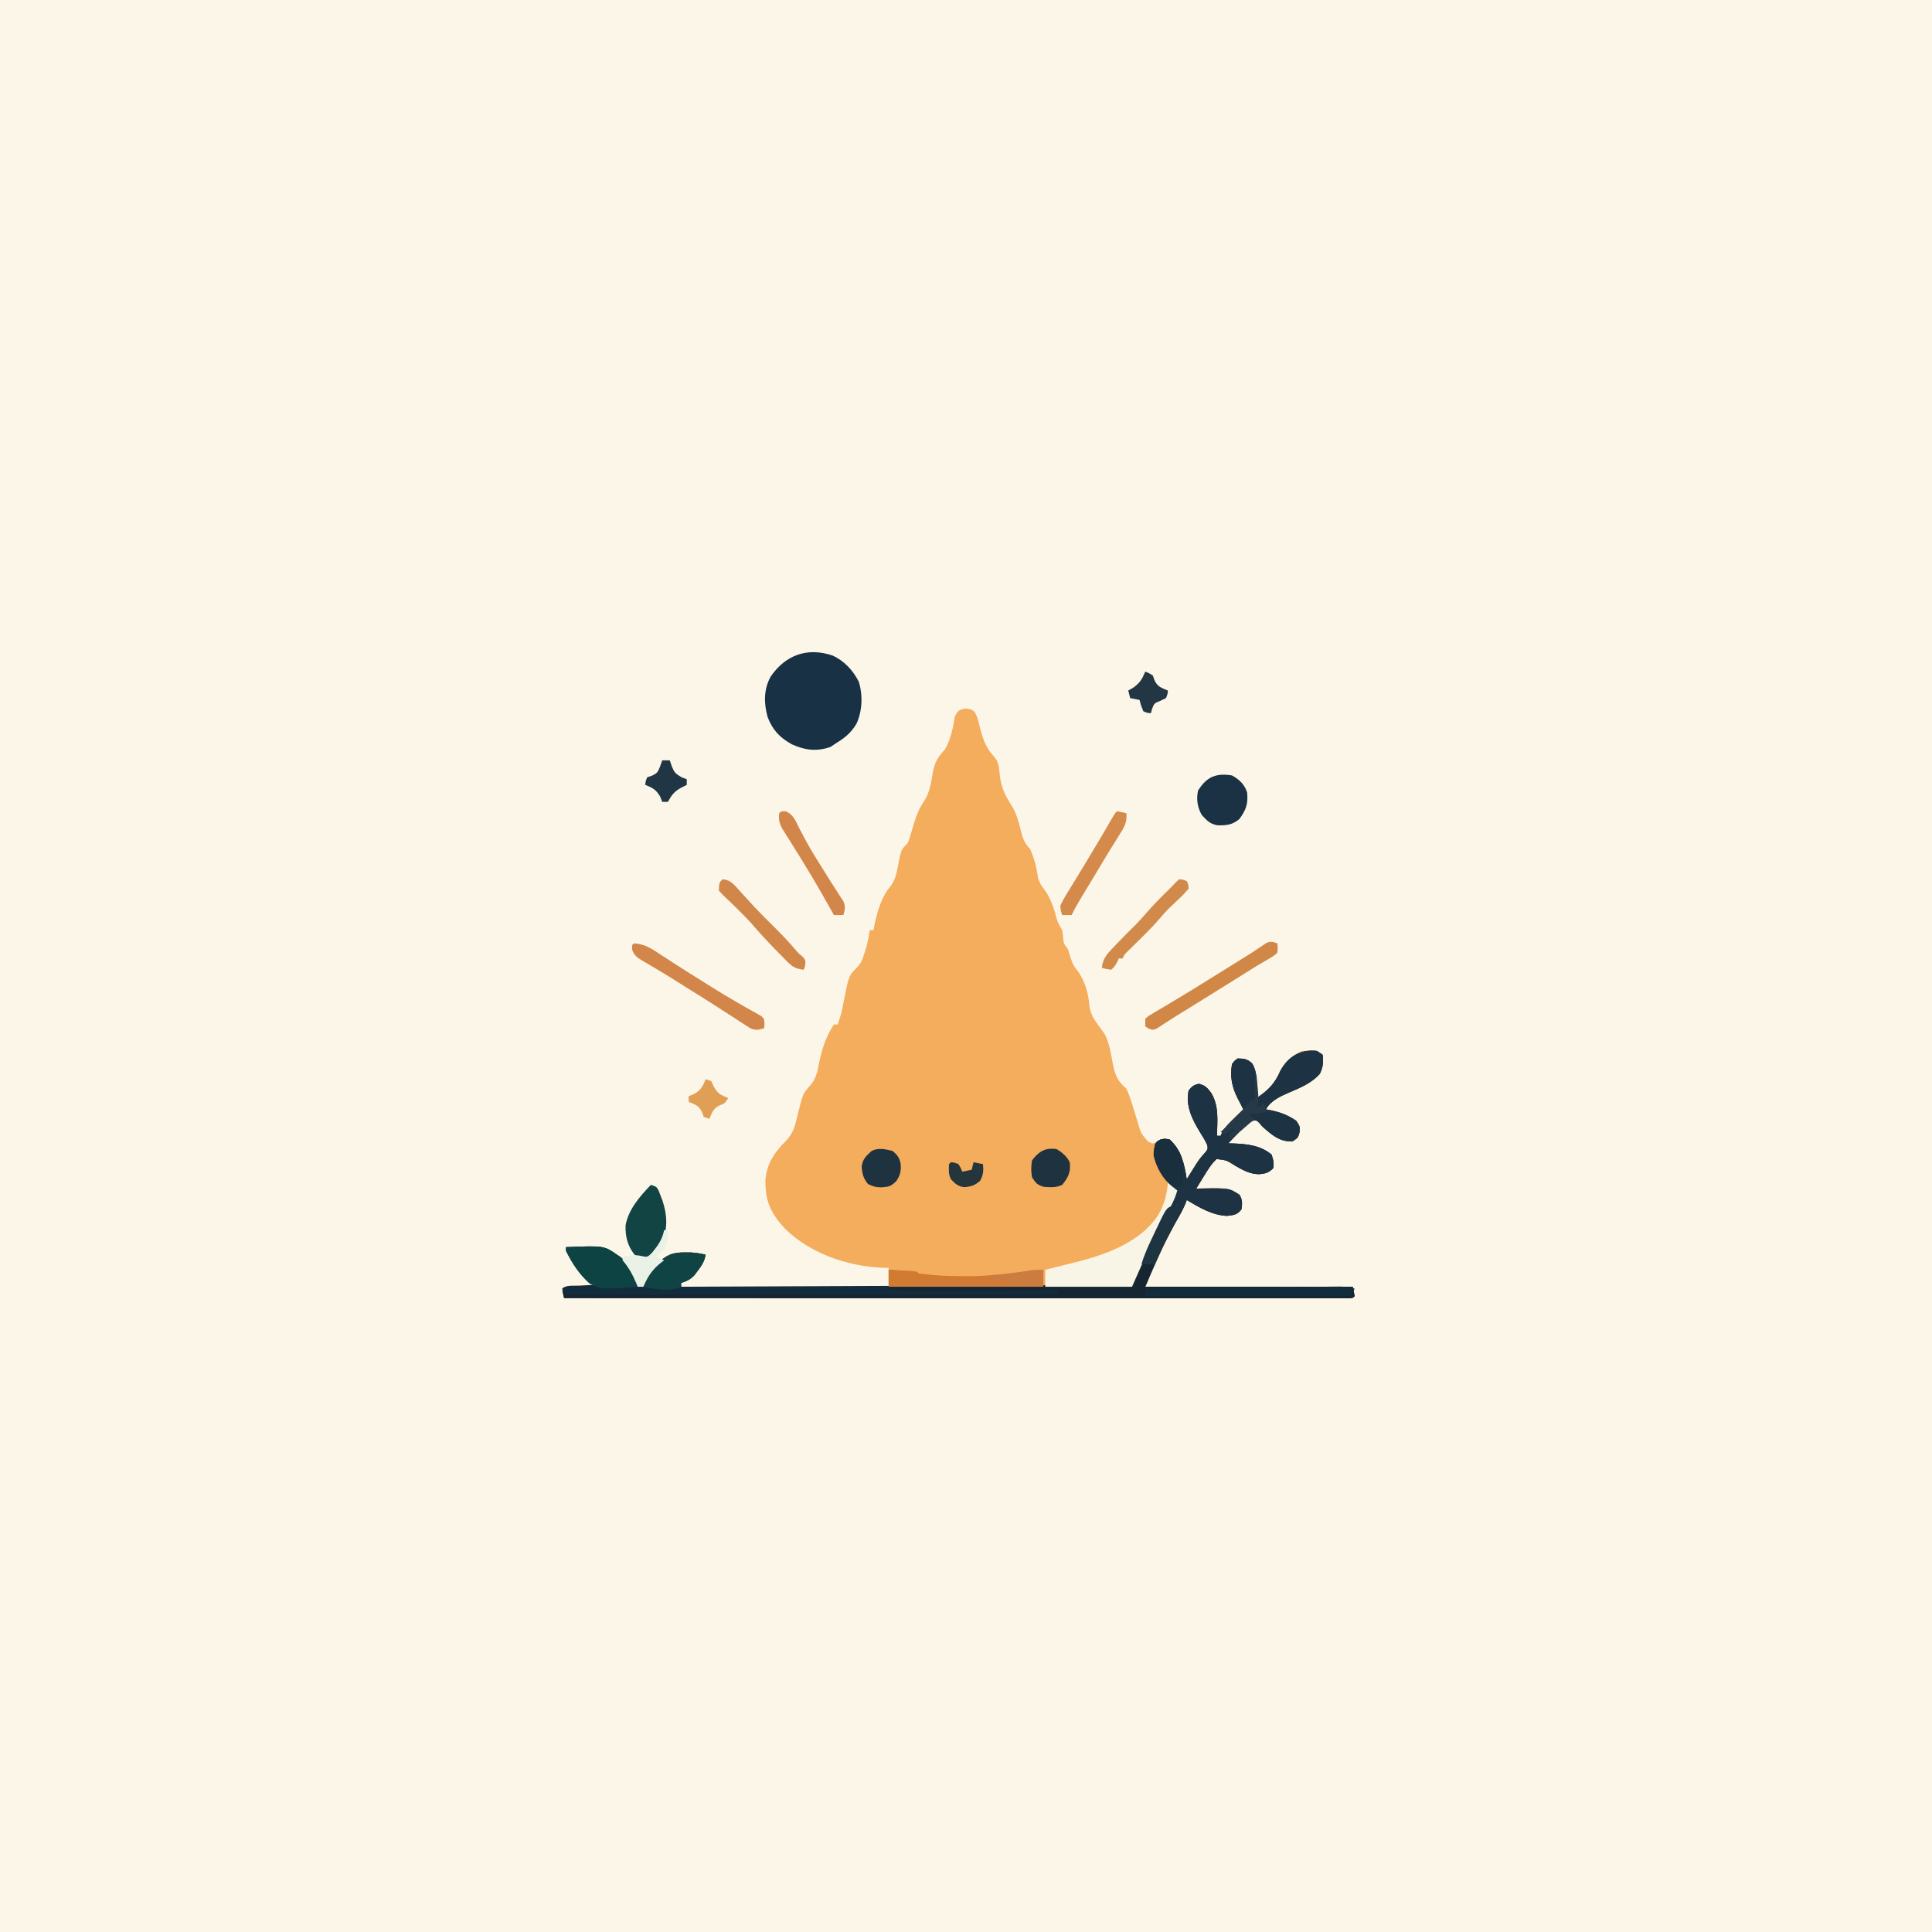 <svg version="1.1" xmlns="http://www.w3.org/2000/svg" width="1024" height="1024">
<rect width="100%" height="100%" fill="#808080" stroke="none"/>
<path d="M0 0 C337.92 0 675.84 0 1024 0 C1024 337.92 1024 675.84 1024 1024 C686.08 1024 348.16 1024 0 1024 C0 686.08 0 348.16 0 0 Z " fill="#FCF6E8" transform="translate(0,0)"/>
<path d="M0 0 C3 0.5 3 0.5 4.75 2 C6.09 4.68 6.75 7.31 7.41 10.22 C8.86 15.83 10.59 21.03 14.62 25.25 C17.43 28.24 17.47 31.13 17.88 35.12 C18.6 41.83 20.71 46.06 24.32 51.68 C26.75 55.76 27.9 59.92 29 64.5 C30.04 68.71 30.9 71.41 34 74.5 C36.25 79.62 37.46 84.37 38.18 89.91 C38.98 92.43 39.79 93.69 41.37 95.75 C44.31 99.68 45.76 103.73 47.25 108.38 C48.51 113.31 48.51 113.31 51 117.5 C51.14 118.61 51.29 119.73 51.44 120.88 C51.75 124.59 51.75 124.59 54 127.5 C54.49 128.95 54.95 130.41 55.38 131.88 C56.31 134.8 56.94 136.43 58.94 138.81 C62.96 144.05 64.99 151.11 65.38 157.69 C66.11 162.19 67.78 164.69 70.43 168.32 C70.95 169.04 71.47 169.76 72 170.5 C72.51 171.2 73.02 171.89 73.55 172.61 C76.1 177.68 76.85 183.31 77.93 188.84 C79.17 194.57 80.38 197.59 85 201.5 C86.21 204.21 87.14 206.69 88 209.5 C88.33 210.57 88.66 211.63 89 212.73 C89.69 214.97 90.37 217.21 91.04 219.45 C92.66 225.11 92.66 225.11 96.38 229.44 C98.9 230.81 98.9 230.81 101 229.69 C101.66 229.3 102.32 228.9 103 228.5 C105.44 228 105.44 228 108 228.5 C114.18 234.24 115.74 241.39 117 249.5 C117.46 248.76 117.92 248.03 118.39 247.27 C119 246.29 119.62 245.32 120.25 244.31 C121.15 242.87 121.15 242.87 122.08 241.39 C124 238.5 124 238.5 126.3 235.89 C128.21 233.71 128.21 233.71 127.93 231.48 C126.82 229.11 125.54 226.96 124.12 224.75 C119.91 217.83 116.32 210.85 118 202.5 C119.77 200.28 120.59 199.6 123.38 198.94 C126.63 199.64 127.98 201.1 129.93 203.75 C134.19 210.71 133.2 218.63 133 226.5 C133.66 226.5 134.32 226.5 135 226.5 C135.34 225.67 135.34 225.67 135.68 224.83 C137.4 221.79 139.63 219.69 142.12 217.25 C143.04 216.36 143.95 215.47 144.88 214.55 C145.93 213.53 145.93 213.53 147 212.5 C146 210.49 145 208.5 143.93 206.53 C140.98 200.69 139.81 195.02 141 188.5 C142.34 186.68 142.34 186.68 144 185.5 C147.49 185.57 149.31 185.81 151.81 188.31 C154.05 192.44 154.11 196.1 154.06 200.75 C154.05 201.83 154.04 202.91 154.04 204.02 C154.02 205.25 154.02 205.25 154 206.5 C160.29 202.36 163.68 198.82 166.68 191.94 C169.15 187.38 173.37 183.81 178 181.5 C185.47 181.14 185.47 181.14 189 183.5 C189.54 187.51 189.26 189.94 187.56 193.62 C183.13 198.6 177.42 200.92 171.38 203.5 C166.85 205.45 161.28 207.94 159 212.5 C159.85 212.65 159.85 212.65 160.72 212.8 C166.23 213.86 170.33 215.36 175 218.5 C177 221.5 177 221.5 176.81 224.56 C176 227.5 176 227.5 173 229.5 C166.04 229.64 162.04 225.97 157 221.5 C156.5 220.91 156 220.32 155.48 219.71 C154.08 218.31 154.08 218.31 152.17 218.46 C148.93 220.01 146.69 222.49 144.25 225.06 C143.49 225.84 143.49 225.84 142.71 226.64 C141.47 227.92 140.23 229.21 139 230.5 C139.82 230.51 140.64 230.53 141.49 230.54 C148.98 230.86 156.06 231.5 162 236.5 C163.12 240.31 163.12 240.31 163 243.5 C160.44 246.06 159.03 246.5 155.36 246.85 C150.43 246.76 146.94 244.79 142.75 242.38 C138.08 239.41 138.08 239.41 132.81 238.81 C130.05 241.39 128.21 244.41 126.25 247.62 C125.84 248.28 125.43 248.94 125 249.62 C123.99 251.24 123 252.87 122 254.5 C122.93 254.48 123.86 254.45 124.82 254.43 C139.46 254.22 139.46 254.22 144.94 257.75 C146.58 260.46 146.45 262.41 146 265.5 C143.7 268.38 142.04 268.5 138.38 268.94 C130.58 268.63 123.52 264.47 117 260.5 C116.76 261.16 116.53 261.83 116.28 262.51 C114.64 266.34 112.6 269.76 110.5 273.38 C104.68 284.09 99.86 295.32 95 306.5 C131.3 306.5 167.6 306.5 205 306.5 C205.33 308.15 205.66 309.8 206 311.5 C205 312.5 205 312.5 202.2 312.62 C200.93 312.62 199.66 312.62 198.35 312.62 C197.64 312.62 196.94 312.63 196.21 312.63 C193.81 312.63 191.41 312.62 189.01 312.62 C187.29 312.62 185.56 312.62 183.84 312.62 C179.07 312.63 174.31 312.62 169.54 312.62 C164.42 312.61 159.29 312.61 154.16 312.61 C145.27 312.61 136.38 312.61 127.48 312.61 C114.62 312.6 101.77 312.6 88.91 312.59 C68.05 312.59 47.19 312.58 26.34 312.58 C6.07 312.57 -14.2 312.56 -34.47 312.55 C-35.71 312.55 -36.96 312.55 -38.25 312.55 C-44.51 312.55 -50.77 312.55 -57.04 312.55 C-109.02 312.54 -161.01 312.52 -213 312.5 C-213.38 310.84 -213.71 309.18 -214 307.5 C-211.94 305.44 -207.78 306.09 -204.94 305.94 C-204.18 305.89 -203.42 305.85 -202.64 305.81 C-200.76 305.7 -198.88 305.6 -197 305.5 C-197.74 304.93 -197.74 304.93 -198.5 304.36 C-204.39 299.59 -208.45 294.19 -212 287.5 C-212 286.84 -212 286.18 -212 285.5 C-191.92 284.72 -191.92 284.72 -185 289.5 C-184.36 289.94 -183.72 290.37 -183.05 290.82 C-178.61 294.22 -175.82 298.19 -174 303.5 C-174 304.49 -174 305.48 -174 306.5 C-173.01 306.17 -172.02 305.84 -171 305.5 C-170.44 304.3 -169.89 303.11 -169.31 301.88 C-166.64 296.17 -162.23 292.09 -156.59 289.32 C-153.75 288.42 -151.47 288.27 -148.5 288.31 C-147.58 288.32 -146.66 288.33 -145.72 288.33 C-143.06 288.5 -140.59 288.91 -138 289.5 C-138.62 293.06 -140.06 295.27 -142.25 298.12 C-142.83 298.9 -143.42 299.68 -144.02 300.48 C-146.21 302.72 -148.04 303.55 -151 304.5 C-151 305.16 -151 305.82 -151 306.5 C-114.7 306.5 -78.4 306.5 -41 306.5 C-41 303.2 -41 299.9 -41 296.5 C-41.9 296.49 -42.79 296.47 -43.72 296.46 C-62.53 295.74 -82.28 289.1 -95.95 275.73 C-103.46 267.57 -106.54 261.11 -106.3 249.81 C-105.47 240.69 -101.31 235.14 -95.02 228.73 C-91.66 225.02 -90.67 221.58 -89.56 216.75 C-86.47 204.11 -86.47 204.11 -82.53 199.79 C-79.48 196.24 -78.77 192.71 -77.94 188.19 C-76.35 180.59 -74.34 174.01 -70 167.5 C-69.34 167.5 -68.68 167.5 -68 167.5 C-66.7 163.98 -65.79 160.55 -65.12 156.88 C-62.17 141.66 -62.17 141.66 -58 137.52 C-55.54 135.04 -54.85 132.94 -53.81 129.62 C-53.49 128.62 -53.17 127.61 -52.83 126.57 C-52.02 123.56 -51.46 120.59 -51 117.5 C-50.34 117.5 -49.68 117.5 -49 117.5 C-48.66 115.64 -48.66 115.64 -48.31 113.75 C-46.8 106.98 -44.59 99.46 -39.96 94.18 C-37.34 90.59 -36.76 87.19 -35.94 82.88 C-34.38 74.84 -34.38 74.84 -31 71.5 C-30.14 69.63 -30.14 69.63 -29.57 67.55 C-29.33 66.78 -29.09 66.02 -28.85 65.23 C-28.37 63.64 -27.9 62.05 -27.43 60.46 C-26.16 56.41 -24.81 53.01 -22.43 49.49 C-19.22 44.65 -18.54 39.68 -17.62 34.04 C-16.56 28.41 -14.85 25.72 -11 21.5 C-8.1 15.98 -6.86 10.64 -6 4.5 C-4.37 1.15 -3.71 0.62 0 0 Z " fill="#F4AC5D" transform="translate(512,375.5)"/>
<path d="M0 0 C0.99 0.66 1.98 1.32 3 2 C3.54 6.01 3.26 8.44 1.56 12.12 C-2.87 17.1 -8.58 19.42 -14.62 22 C-19.15 23.95 -24.72 26.44 -27 31 C-26.15 31.15 -26.15 31.15 -25.28 31.3 C-19.77 32.36 -15.67 33.86 -11 37 C-9 40 -9 40 -9.19 43.06 C-10 46 -10 46 -13 48 C-19.96 48.14 -23.96 44.47 -29 40 C-29.5 39.41 -30 38.82 -30.52 38.21 C-31.92 36.81 -31.92 36.81 -33.83 36.96 C-37.07 38.51 -39.31 40.99 -41.75 43.56 C-42.51 44.34 -42.51 44.34 -43.29 45.14 C-44.53 46.42 -45.77 47.71 -47 49 C-46.18 49.01 -45.36 49.03 -44.51 49.04 C-37.02 49.36 -29.94 50 -24 55 C-22.88 58.81 -22.88 58.81 -23 62 C-25.56 64.56 -26.97 65 -30.64 65.35 C-35.57 65.26 -39.06 63.29 -43.25 60.88 C-47.92 57.91 -47.92 57.91 -53.19 57.31 C-55.95 59.89 -57.79 62.91 -59.75 66.12 C-60.16 66.78 -60.57 67.44 -61 68.12 C-62.01 69.74 -63 71.37 -64 73 C-62.61 72.97 -62.61 72.97 -61.18 72.93 C-46.54 72.72 -46.54 72.72 -41.06 76.25 C-39.42 78.96 -39.55 80.91 -40 84 C-42.3 86.88 -43.96 87 -47.62 87.44 C-55.42 87.13 -62.48 82.97 -69 79 C-69.24 79.66 -69.47 80.33 -69.72 81.01 C-71.36 84.84 -73.4 88.26 -75.5 91.88 C-81.32 102.59 -86.14 113.82 -91 125 C-54.7 125 -18.4 125 19 125 C19.33 126.65 19.66 128.3 20 130 C19 131 19 131 16.2 131.12 C14.93 131.12 13.66 131.12 12.35 131.12 C11.64 131.12 10.94 131.13 10.21 131.13 C7.81 131.13 5.41 131.12 3.01 131.12 C1.29 131.12 -0.44 131.12 -2.16 131.12 C-6.93 131.13 -11.69 131.12 -16.46 131.12 C-21.58 131.11 -26.71 131.11 -31.84 131.11 C-40.73 131.11 -49.62 131.11 -58.52 131.11 C-71.38 131.1 -84.23 131.1 -97.09 131.09 C-117.95 131.09 -138.81 131.08 -159.66 131.08 C-179.93 131.07 -200.2 131.06 -220.47 131.05 C-221.71 131.05 -222.96 131.05 -224.25 131.05 C-230.51 131.05 -236.77 131.05 -243.04 131.05 C-295.02 131.04 -347.01 131.02 -399 131 C-399.38 129.34 -399.71 127.68 -400 126 C-397.94 123.94 -393.78 124.59 -390.94 124.44 C-390.18 124.39 -389.42 124.35 -388.64 124.31 C-386.76 124.2 -384.88 124.1 -383 124 C-383.5 123.62 -383.99 123.24 -384.5 122.86 C-390.39 118.09 -394.45 112.69 -398 106 C-398 105.34 -398 104.68 -398 104 C-377.92 103.22 -377.92 103.22 -371 108 C-370.04 108.65 -370.04 108.65 -369.05 109.32 C-364.61 112.72 -361.82 116.69 -360 122 C-360 122.99 -360 123.98 -360 125 C-359.01 124.67 -358.02 124.34 -357 124 C-356.44 122.8 -355.89 121.61 -355.31 120.38 C-352.64 114.67 -348.23 110.59 -342.59 107.82 C-339.75 106.92 -337.47 106.77 -334.5 106.81 C-333.58 106.82 -332.66 106.83 -331.72 106.83 C-329.06 107 -326.59 107.41 -324 108 C-324.62 111.56 -326.06 113.77 -328.25 116.62 C-328.83 117.4 -329.42 118.18 -330.02 118.98 C-332.21 121.22 -334.04 122.05 -337 123 C-337 123.66 -337 124.32 -337 125 C-258.13 124.67 -179.26 124.34 -98 124 C-93.05 112.12 -93.05 112.12 -88 100 C-79.27 82.84 -79.27 82.84 -76.09 78.23 C-74.73 76.08 -74.73 76.08 -75.59 74 C-76.06 73.34 -76.52 72.68 -77 72 C-77.82 70.79 -77.82 70.79 -78.66 69.56 C-79.26 68.72 -79.87 67.87 -80.5 67 C-84.87 60.93 -86.6 57.51 -86 50 C-84.81 48 -84.81 48 -83 47 C-80.62 46.44 -80.62 46.44 -78 47 C-71.82 52.74 -70.26 59.89 -69 68 C-68.54 67.26 -68.08 66.53 -67.61 65.77 C-66.69 64.31 -66.69 64.31 -65.75 62.81 C-64.85 61.37 -64.85 61.37 -63.92 59.89 C-62 57 -62 57 -59.7 54.39 C-57.79 52.21 -57.79 52.21 -58.07 49.98 C-59.18 47.61 -60.46 45.46 -61.88 43.25 C-66.09 36.33 -69.68 29.35 -68 21 C-66.23 18.78 -65.41 18.1 -62.62 17.44 C-59.37 18.14 -58.02 19.6 -56.07 22.25 C-51.81 29.21 -52.8 37.13 -53 45 C-52.34 45 -51.68 45 -51 45 C-50.78 44.45 -50.55 43.9 -50.32 43.33 C-48.6 40.29 -46.37 38.19 -43.88 35.75 C-42.96 34.86 -42.05 33.97 -41.12 33.05 C-40.07 32.03 -40.07 32.03 -39 31 C-40 28.99 -41 27 -42.07 25.03 C-45.02 19.19 -46.19 13.52 -45 7 C-43.66 5.18 -43.66 5.18 -42 4 C-38.51 4.07 -36.69 4.31 -34.19 6.81 C-31.95 10.94 -31.89 14.6 -31.94 19.25 C-31.95 20.33 -31.96 21.41 -31.96 22.52 C-31.98 23.75 -31.98 23.75 -32 25 C-25.71 20.86 -22.32 17.32 -19.32 10.44 C-15.22 2.86 -8.47 -0.99 0 0 Z " fill="#122C3E" transform="translate(698,557)"/>
<path d="M0 0 C0.99 0.66 1.98 1.32 3 2 C3.54 6.01 3.26 8.44 1.56 12.12 C-2.87 17.1 -8.58 19.42 -14.62 22 C-19.15 23.95 -24.72 26.44 -27 31 C-26.43 31.1 -25.86 31.2 -25.28 31.3 C-19.77 32.36 -15.67 33.86 -11 37 C-9 40 -9 40 -9.19 43.06 C-10 46 -10 46 -13 48 C-19.96 48.14 -23.96 44.47 -29 40 C-29.5 39.41 -30 38.82 -30.52 38.21 C-31.92 36.81 -31.92 36.81 -33.83 36.96 C-37.07 38.51 -39.31 40.99 -41.75 43.56 C-42.26 44.08 -42.76 44.6 -43.29 45.14 C-44.53 46.42 -45.77 47.71 -47 49 C-46.18 49.01 -45.36 49.03 -44.51 49.04 C-37.02 49.36 -29.94 50 -24 55 C-22.88 58.81 -22.88 58.81 -23 62 C-25.56 64.56 -26.97 65 -30.64 65.35 C-35.57 65.26 -39.06 63.29 -43.25 60.88 C-47.92 57.91 -47.92 57.91 -53.19 57.31 C-55.95 59.89 -57.79 62.91 -59.75 66.12 C-60.16 66.78 -60.57 67.44 -61 68.12 C-62.01 69.74 -63 71.37 -64 73 C-62.61 72.97 -62.61 72.97 -61.18 72.93 C-46.54 72.72 -46.54 72.72 -41.06 76.25 C-39.42 78.96 -39.55 80.91 -40 84 C-42.3 86.88 -43.96 87 -47.62 87.44 C-55.42 87.13 -62.48 82.97 -69 79 C-69.23 79.65 -69.46 80.29 -69.7 80.96 C-71.44 85.03 -73.63 88.79 -75.81 92.62 C-79.57 99.29 -83.04 105.94 -86 113 C-88.31 113 -90.62 113 -93 113 C-91.4 107.72 -89.18 102.85 -86.81 97.88 C-86.42 97.04 -86.02 96.2 -85.62 95.34 C-82.78 89.4 -79.65 83.84 -76.02 78.35 C-74.74 76.09 -74.74 76.09 -75.61 74 C-76.07 73.34 -76.53 72.68 -77 72 C-77.55 71.2 -78.09 70.39 -78.66 69.56 C-79.26 68.72 -79.87 67.87 -80.5 67 C-84.87 60.93 -86.6 57.51 -86 50 C-84.81 48 -84.81 48 -83 47 C-80.62 46.44 -80.62 46.44 -78 47 C-71.82 52.74 -70.26 59.89 -69 68 C-68.54 67.26 -68.08 66.53 -67.61 65.77 C-67 64.79 -66.38 63.82 -65.75 62.81 C-65.15 61.85 -64.54 60.89 -63.92 59.89 C-62 57 -62 57 -59.7 54.39 C-57.79 52.21 -57.79 52.21 -58.07 49.98 C-59.18 47.61 -60.46 45.46 -61.88 43.25 C-66.09 36.33 -69.68 29.35 -68 21 C-66.23 18.78 -65.41 18.1 -62.62 17.44 C-59.37 18.14 -58.02 19.6 -56.07 22.25 C-51.81 29.21 -52.8 37.13 -53 45 C-52.34 45 -51.68 45 -51 45 C-50.78 44.45 -50.55 43.9 -50.32 43.33 C-48.6 40.29 -46.37 38.19 -43.88 35.75 C-42.96 34.86 -42.05 33.97 -41.12 33.05 C-40.42 32.37 -39.72 31.7 -39 31 C-40 28.99 -41 27 -42.07 25.03 C-45.02 19.19 -46.19 13.52 -45 7 C-43.66 5.18 -43.66 5.18 -42 4 C-38.51 4.07 -36.69 4.31 -34.19 6.81 C-31.95 10.94 -31.89 14.6 -31.94 19.25 C-31.95 20.33 -31.96 21.41 -31.96 22.52 C-31.98 23.34 -31.99 24.16 -32 25 C-25.71 20.86 -22.32 17.32 -19.32 10.44 C-15.22 2.86 -8.47 -0.99 0 0 Z " fill="#1D3243" transform="translate(698,557)"/>
<path d="M0 0 C6.23 2.81 10.89 7.86 13.94 13.93 C16.13 21.06 15.81 29.26 12.75 36.06 C9.97 40.86 6.45 43.73 1.75 46.56 C0.36 47.49 0.36 47.49 -1.06 48.44 C-8.34 51.01 -14.59 50.24 -21.56 47.06 C-27.96 43.54 -31.72 39.48 -34.37 32.7 C-36.44 25.34 -36.53 17.91 -32.75 11.12 C-24.9 -0.31 -13.26 -4.5 0 0 Z " fill="#193144" transform="translate(441.25,347.438)"/>
<path d="M0 0 C-0.62 5.07 -1.87 8.02 -4 13 C32.3 13 68.6 13 106 13 C106.33 14.65 106.66 16.3 107 18 C106 19 106 19 103.2 19.12 C101.93 19.12 100.66 19.12 99.35 19.12 C98.64 19.12 97.94 19.13 97.21 19.13 C94.81 19.13 92.41 19.12 90.01 19.12 C88.29 19.12 86.56 19.12 84.84 19.12 C80.07 19.13 75.31 19.12 70.54 19.12 C65.42 19.11 60.29 19.11 55.16 19.11 C46.27 19.11 37.38 19.11 28.48 19.11 C15.62 19.1 2.77 19.1 -10.09 19.09 C-30.95 19.09 -51.81 19.08 -72.66 19.08 C-92.93 19.07 -113.2 19.06 -133.47 19.05 C-134.71 19.05 -135.96 19.05 -137.25 19.05 C-143.51 19.05 -149.77 19.05 -156.04 19.05 C-208.02 19.04 -260.01 19.02 -312 19 C-312.33 17.68 -312.66 16.36 -313 15 C-312.34 15.66 -311.68 16.32 -311 17 C-309.01 17.3 -309.01 17.3 -306.69 17.25 C-305.78 17.25 -304.87 17.25 -303.94 17.26 C-302.93 17.25 -301.93 17.25 -300.89 17.24 C-299.83 17.24 -298.76 17.24 -297.67 17.25 C-294.08 17.25 -290.49 17.24 -286.91 17.23 C-284.34 17.23 -281.78 17.23 -279.22 17.23 C-273.69 17.23 -268.17 17.22 -262.64 17.21 C-254.65 17.2 -246.65 17.19 -238.66 17.19 C-225.7 17.18 -212.73 17.17 -199.77 17.15 C-187.17 17.13 -174.57 17.12 -161.97 17.11 C-161.2 17.11 -160.42 17.11 -159.62 17.11 C-155.73 17.11 -151.84 17.1 -147.94 17.1 C-115.63 17.08 -83.31 17.04 -51 17 C-50.67 16.34 -50.34 15.68 -50 15 C-51.58 15 -51.58 15 -53.19 15.01 C-63.13 15.03 -73.06 15.04 -82.99 15.05 C-88.09 15.06 -93.2 15.06 -98.31 15.08 C-103.23 15.09 -108.16 15.09 -113.09 15.09 C-114.97 15.1 -116.85 15.1 -118.73 15.11 C-121.36 15.11 -124 15.11 -126.63 15.11 C-127.41 15.12 -128.18 15.12 -128.98 15.12 C-132.78 15.12 -136.31 14.92 -140 14 C-140 13.67 -140 13.34 -140 13 C-97.43 12.67 -54.86 12.34 -11 12 C-9.68 8.7 -8.36 5.4 -7 2 C-2 0 -2 0 0 0 Z " fill="#152532" transform="translate(611,669)"/>
<path d="M0 0 C1.65 1.32 3.3 2.64 5 4 C3.6 8.8 1.47 12.86 -1.06 17.12 C-5.97 25.6 -9.97 34.42 -13.86 43.4 C-15.56 47.27 -17.28 51.13 -19 55 C-34.18 55 -49.36 55 -65 55 C-65 52.03 -65 49.06 -65 46 C-64.34 45.84 -63.69 45.68 -63.01 45.52 C-59.67 44.7 -56.33 43.85 -53 43 C-51.97 42.75 -51.97 42.75 -50.92 42.5 C-34.2 38.42 -14.75 32.01 -4.96 16.71 C-1.83 11.12 -0.55 6.3 0 0 Z " fill="#F9F5E6" transform="translate(619,627)"/>
<path d="M0 0 C3 1 3 1 4.13 3.11 C4.46 3.98 4.79 4.85 5.12 5.75 C5.46 6.61 5.79 7.47 6.13 8.36 C8.58 15.8 9.04 22.84 5.98 30.11 C3.78 34.36 1.6 37.37 -3 39.19 C-6 39 -6 39 -8.75 36.94 C-12.42 32.15 -13.59 27.46 -13.44 21.49 C-11.94 13.03 -5.81 6 0 0 Z " fill="#114443" transform="translate(345,628)"/>
<path d="M0 0 C3.98 2.25 6.55 4.64 8 9 C8.59 15.1 7.46 18.13 4 23 C0.4 26.19 -3.12 26.58 -7.78 26.42 C-11.69 25.68 -13.33 23.93 -16 21 C-18.36 17.04 -19.01 12.51 -18 8 C-13.44 0.72 -8.49 -1.37 0 0 Z " fill="#1B3244" transform="translate(653,411)"/>
<path d="M0 0 C2.48 0.14 4.96 0.29 7.44 0.44 C8.14 0.48 8.85 0.52 9.58 0.56 C14.89 0.89 14.89 0.89 16 2 C35.7 4.95 56.21 3.3 75.77 0.28 C78 0 78 0 82 0 C82 2.97 82 5.94 82 9 C54.94 9 27.88 9 0 9 C0 6.03 0 3.06 0 0 Z " fill="#CC7C3F" transform="translate(471,673)"/>
<path d="M0 0 C20.08 -0.78 20.08 -0.78 27 4 C27.64 4.44 28.28 4.87 28.95 5.32 C33.39 8.72 36.18 12.69 38 18 C38 18.99 38 19.98 38 21 C19.06 22.45 19.06 22.45 12.52 19.35 C7.18 14.64 3 8.46 0 2 C0 1.34 0 0.68 0 0 Z " fill="#0E4343" transform="translate(300,661)"/>
<path d="M0 0 C0.3 2.29 0.3 2.29 0 5 C-2.01 6.77 -2.01 6.77 -4.79 8.37 C-5.8 8.96 -6.81 9.56 -7.84 10.17 C-8.89 10.78 -9.93 11.38 -11 12 C-12.87 13.16 -14.73 14.33 -16.59 15.51 C-18.52 16.71 -20.44 17.92 -22.38 19.12 C-23.41 19.77 -24.44 20.41 -25.5 21.08 C-32.45 25.42 -39.41 29.75 -46.38 34.06 C-47.61 34.83 -47.61 34.83 -48.87 35.61 C-50.45 36.59 -52.03 37.56 -53.61 38.52 C-55.32 39.58 -57.01 40.66 -58.68 41.77 C-59.56 42.34 -60.44 42.91 -61.35 43.5 C-62.15 44.02 -62.94 44.55 -63.76 45.09 C-66 46 -66 46 -68.29 45.16 C-68.85 44.77 -69.42 44.39 -70 44 C-70 42.68 -70 41.36 -70 40 C-68.41 38.56 -68.41 38.56 -66.14 37.22 C-65.3 36.72 -64.47 36.21 -63.6 35.69 C-62.68 35.15 -61.76 34.61 -60.81 34.06 C-58.88 32.9 -56.94 31.74 -55.01 30.58 C-54.01 29.99 -53.01 29.39 -51.99 28.78 C-47.35 26.02 -42.77 23.16 -38.19 20.31 C-36.45 19.24 -34.71 18.16 -32.97 17.08 C-27.15 13.48 -21.34 9.85 -15.54 6.22 C-14.97 5.86 -14.4 5.51 -13.81 5.14 C-12.49 4.31 -11.2 3.45 -9.92 2.57 C-9.22 2.11 -8.52 1.64 -7.8 1.16 C-7.17 0.72 -6.54 0.29 -5.89 -0.16 C-3.52 -1.21 -2.39 -0.86 0 0 Z " fill="#D18847" transform="translate(677,500)"/>
<path d="M0 0 C5.83 0.27 9.67 3 14.38 6.12 C16.07 7.22 17.77 8.32 19.46 9.41 C20.36 10 21.26 10.58 22.18 11.18 C27.07 14.34 32 17.42 36.94 20.5 C37.94 21.13 38.94 21.76 39.97 22.41 C44.92 25.51 49.9 28.54 54.97 31.45 C55.91 31.98 56.84 32.52 57.8 33.08 C59.56 34.09 61.33 35.08 63.11 36.06 C63.89 36.5 64.67 36.95 65.47 37.41 C66.15 37.8 66.84 38.18 67.54 38.57 C69 40 69 40 69.22 42.66 C69.15 43.43 69.08 44.2 69 45 C66.02 45.9 64.52 46.22 61.61 44.97 C60.78 44.44 59.96 43.9 59.11 43.34 C58.16 42.74 57.22 42.14 56.25 41.52 C55.24 40.85 54.23 40.19 53.19 39.5 C51.03 38.11 48.86 36.72 46.7 35.33 C45.58 34.61 44.46 33.88 43.34 33.15 C38.1 29.77 32.8 26.48 27.5 23.19 C25.52 21.94 23.54 20.7 21.56 19.46 C18.05 17.26 14.53 15.11 10.97 13.01 C9.84 12.34 9.84 12.34 8.69 11.65 C7.32 10.83 5.94 10.02 4.55 9.23 C1.67 7.5 0.18 6.51 -0.97 3.29 C-0.98 2.53 -0.99 1.78 -1 1 C-0.67 0.67 -0.34 0.34 0 0 Z " fill="#D28649" transform="translate(336,500)"/>
<path d="M0 0 C-0.66 1.32 -1.32 2.64 -2 4 C-37.97 4 -73.94 4 -111 4 C-111 2.68 -111 1.36 -111 0 C-97.27 -0.15 -83.53 -0.3 -69.8 -0.44 C-63.42 -0.51 -57.04 -0.58 -50.67 -0.65 C-44.51 -0.72 -38.36 -0.78 -32.21 -0.84 C-29.86 -0.87 -27.51 -0.89 -25.16 -0.92 C-21.87 -0.96 -18.59 -0.99 -15.3 -1.02 C-13.84 -1.04 -13.84 -1.04 -12.35 -1.06 C-11 -1.07 -11 -1.07 -9.63 -1.08 C-8.85 -1.09 -8.07 -1.1 -7.27 -1.11 C-4.77 -0.99 -2.44 -0.55 0 0 Z " fill="#122C3C" transform="translate(718,683)"/>
<path d="M0 0 C3.39 0.44 4.93 1.6 7.18 4.11 C7.77 4.75 8.36 5.4 8.97 6.07 C9.6 6.77 10.23 7.47 10.88 8.19 C12.21 9.65 13.56 11.11 14.9 12.57 C15.58 13.31 16.26 14.06 16.96 14.82 C20.06 18.13 23.27 21.32 26.5 24.5 C30.73 28.68 34.84 32.9 38.66 37.46 C40.11 39.19 40.11 39.19 42.5 41.19 C44 43 44 43 43.75 45.75 C43.5 46.49 43.25 47.24 43 48 C38.86 47.49 36.94 46.43 34.04 43.46 C33.32 42.74 32.6 42.01 31.86 41.26 C31.12 40.49 30.38 39.73 29.62 38.94 C28.9 38.2 28.17 37.46 27.41 36.7 C23.33 32.53 19.42 28.24 15.61 23.82 C13.3 21.21 10.86 18.76 8.38 16.31 C7.48 15.42 6.58 14.53 5.65 13.61 C3.84 11.83 2.01 10.07 0.16 8.34 C-0.56 7.57 -1.27 6.8 -2 6 C-1.81 1.81 -1.81 1.81 0 0 Z " fill="#D1864A" transform="translate(383,466)"/>
<path d="M0 0 C2.25 0.25 2.25 0.25 4 1 C4.84 2.64 4.84 2.64 5 5 C3.23 7.13 1.52 8.89 -0.5 10.75 C-1.63 11.83 -2.76 12.91 -3.89 14 C-4.43 14.52 -4.98 15.04 -5.54 15.57 C-7.24 17.24 -8.79 18.99 -10.31 20.81 C-14.54 25.8 -19.27 30.32 -23.93 34.9 C-24.57 35.53 -25.21 36.16 -25.87 36.8 C-26.45 37.37 -27.02 37.94 -27.62 38.52 C-29.1 39.97 -29.1 39.97 -30 42 C-30.66 42 -31.32 42 -32 42 C-32.43 42.93 -32.43 42.93 -32.88 43.88 C-34 46 -34 46 -36 48 C-38.62 47.62 -38.62 47.62 -41 47 C-40.58 42.14 -38.21 39.55 -34.94 36.19 C-34.44 35.66 -33.94 35.13 -33.43 34.59 C-29.97 30.94 -26.41 27.38 -22.82 23.85 C-21 22 -19.31 20.09 -17.62 18.12 C-13.35 13.15 -8.67 8.6 -4 4 C-3.29 3.24 -2.57 2.47 -1.84 1.69 C-0.93 0.85 -0.93 0.85 0 0 Z " fill="#D28A4A" transform="translate(625,466)"/>
<path d="M0 0 C1.68 0.29 3.34 0.62 5 1 C5.57 5.86 3.62 8.89 1.09 12.83 C0.26 14.17 -0.57 15.51 -1.4 16.85 C-1.83 17.54 -2.26 18.22 -2.71 18.93 C-4.76 22.22 -6.75 25.56 -8.75 28.89 C-9.53 30.19 -10.31 31.49 -11.09 32.79 C-11.67 33.75 -11.67 33.75 -12.26 34.73 C-13.06 36.05 -13.85 37.38 -14.65 38.7 C-15.83 40.66 -17.01 42.62 -18.18 44.57 C-18.54 45.16 -18.89 45.75 -19.26 46.36 C-20.96 49.19 -22.58 52.02 -24 55 C-25.65 55 -27.3 55 -29 55 C-29.76 52.97 -29.76 52.97 -30 50 C-28.72 47.3 -27.4 44.94 -25.81 42.44 C-25.36 41.7 -24.92 40.97 -24.45 40.22 C-23.49 38.63 -22.51 37.06 -21.54 35.48 C-18.91 31.25 -16.37 26.96 -13.81 22.69 C-12.8 21.01 -11.79 19.33 -10.78 17.65 C-7.87 12.8 -5.02 7.92 -2.21 3.02 C-1 1 -1 1 0 0 Z " fill="#D48A4A" transform="translate(592,430)"/>
<path d="M0 0 C1.38 0.01 1.38 0.01 2.78 0.02 C5.44 0.18 7.91 0.6 10.5 1.19 C9.88 4.75 8.44 6.96 6.25 9.81 C5.38 10.98 5.38 10.98 4.48 12.16 C2.29 14.41 0.46 15.24 -2.5 16.19 C-2.5 16.85 -2.5 17.51 -2.5 18.19 C-7.92 20.9 -16.76 19.46 -22.5 18.19 C-20.5 10.74 -16.78 6.63 -10.5 2.19 C-6.88 0.39 -4.03 -0.06 0 0 Z " fill="#104343" transform="translate(363.5,663.812)"/>
<path d="M0 0 C4.16 1.6 5.32 5.01 7.22 8.8 C8.08 10.44 8.95 12.08 9.83 13.72 C10.29 14.59 10.75 15.45 11.23 16.35 C13.81 21.02 16.64 25.53 19.47 30.05 C22.63 35.09 22.63 35.09 24.16 37.56 C25.25 39.29 26.35 41.01 27.48 42.72 C28.04 43.59 28.6 44.46 29.17 45.36 C29.68 46.14 30.2 46.92 30.72 47.72 C31.95 50.59 31.6 52.11 30.72 55.05 C29.07 55.05 27.42 55.05 25.72 55.05 C25.44 54.56 25.17 54.07 24.89 53.56 C23.52 51.14 22.15 48.72 20.78 46.3 C20.26 45.38 19.74 44.46 19.21 43.52 C15.95 37.81 12.6 32.18 9.14 26.59 C8.75 25.97 8.36 25.34 7.96 24.69 C6.04 21.58 4.11 18.48 2.16 15.38 C1.44 14.23 0.73 13.07 0.02 11.92 C-0.62 10.91 -1.26 9.9 -1.91 8.85 C-3.34 5.93 -3.67 4.25 -3.28 1.05 C-2.28 0.05 -2.28 0.05 0 0 Z " fill="#D38649" transform="translate(416.281,429.953)"/>
<path d="M0 0 C2.66 2.14 3.73 3.57 4.37 6.93 C4.61 10.79 4.24 12.62 2.12 15.94 C-0.81 18.79 -1.61 18.97 -5.81 19.31 C-8.83 19.25 -10.13 18.94 -12.94 17.56 C-15.46 14.43 -16.02 12.22 -16.28 8.26 C-15.79 4.32 -13.86 2.66 -11 0 C-7.48 -1.76 -3.72 -0.94 0 0 Z " fill="#1E323F" transform="translate(473,610)"/>
<path d="M0 0 C2.93 1.81 5.44 3.87 7 7 C7.6 12.27 6.25 14.88 3 19 C-0.18 20.59 -3.53 20.28 -7 20 C-10.42 18.83 -10.92 18.13 -13 15 C-13.55 11.93 -13.54 9.07 -13 6 C-9.13 1.11 -6.23 -0.72 0 0 Z " fill="#1E3240" transform="translate(560,609)"/>
<path d="M0 0 C4.59 4.48 6.87 8.49 7.11 15.05 C7.12 18.03 7.09 21.01 7 24 C4.68 24.83 3.37 25.11 0.98 24.41 C-3.82 20.99 -7.28 14.22 -8.55 8.54 C-8.65 5.65 -8.29 3.49 -6.81 1 C-4.2 -0.44 -2.95 -0.63 0 0 Z " fill="#1A2F3E" transform="translate(620,604)"/>
<path d="M0 0 C2.48 0.14 4.96 0.29 7.44 0.44 C8.14 0.48 8.85 0.52 9.58 0.56 C14.89 0.89 14.89 0.89 16 2 C24.63 3.3 33.48 3.3 42.19 3.56 C43.53 3.61 44.88 3.65 46.23 3.69 C49.49 3.8 52.74 3.9 56 4 C56 4.66 56 5.32 56 6 C59.63 6 63.26 6 67 6 C67 6.33 67 6.66 67 7 C44.89 7.33 22.78 7.66 0 8 C0 5.36 0 2.72 0 0 Z " fill="#D17A32" transform="translate(471,673)"/>
<path d="M0 0 C1.32 0 2.64 0 4 0 C4.37 1.09 4.74 2.19 5.12 3.31 C6.48 6.55 6.98 6.99 10.19 8.94 C11.12 9.29 12.04 9.64 13 10 C13 10.99 13 11.98 13 13 C11.36 13.84 11.36 13.84 9.69 14.69 C6.26 16.61 4.91 18.56 3 22 C2.01 22 1.02 22 0 22 C-0.37 21.07 -0.74 20.14 -1.12 19.19 C-3.31 15.47 -5.07 14.57 -9 13 C-8.81 11.12 -8.81 11.12 -8 9 C-7.22 8.73 -6.43 8.46 -5.62 8.19 C-2.61 6.83 -2.41 6.29 -1.19 3.38 C-0.8 2.26 -0.4 1.15 0 0 Z " fill="#203645" transform="translate(351,403)"/>
<path d="M0 0 C1.88 0.69 1.88 0.69 4 2 C4.29 2.8 4.58 3.61 4.88 4.44 C6.42 7.97 8.54 8.57 12 10 C11.88 11.81 11.88 11.81 11 14 C10.03 14.47 9.06 14.95 8.06 15.44 C4.81 16.72 4.81 16.72 3.62 19.69 C3.42 20.45 3.21 21.21 3 22 C1.12 21.88 1.12 21.88 -1 21 C-2.25 17.94 -2.25 17.94 -3 15 C-4.65 14.67 -6.3 14.34 -8 14 C-8.33 12.68 -8.66 11.36 -9 10 C-8.07 9.46 -7.14 8.93 -6.19 8.38 C-2.76 5.82 -1.6 3.9 0 0 Z " fill="#223643" transform="translate(607,356)"/>
<path d="M0 0 C0.99 0.33 1.98 0.66 3 1 C1.12 7.69 -1.69 13.46 -5.04 19.51 C-7.3 23.59 -9.23 27.69 -11 32 C-13.31 32 -15.62 32 -18 32 C-16.36 26.55 -14.01 21.55 -11.56 16.44 C-11.17 15.6 -10.77 14.76 -10.37 13.9 C-4.85 2.32 -4.85 2.32 -1.81 1.19 C-0.92 1.09 -0.92 1.09 0 1 C0 0.67 0 0.34 0 0 Z " fill="#1F3441" transform="translate(623,638)"/>
<path d="M0 0 C0.66 0 1.32 0 2 0 C2.18 3.94 2.22 6.67 0 10 C-1.29 11.37 -2.62 12.71 -4 14 C-2.68 14.66 -1.36 15.32 0 16 C-0.46 16.34 -0.92 16.68 -1.39 17.03 C-6.24 20.86 -8.56 24.33 -11 30 C-11.99 30 -12.98 30 -14 30 C-14.24 29.41 -14.48 28.82 -14.73 28.21 C-16.7 23.57 -18.71 19.87 -22 16 C-22 15.34 -22 14.68 -22 14 C-18.31 13.34 -15.55 12.87 -11.88 13.75 C-8.81 14.35 -8.81 14.35 -6.31 11.88 C-3.28 8.11 -0.89 4.81 0 0 Z " fill="#EAF1E6" transform="translate(352,652)"/>
<path d="M0 0 C0.99 0.33 1.98 0.66 3 1 C3.43 1.95 3.87 2.9 4.31 3.88 C6.34 7.63 8.11 8.44 12 10 C10 13 10 13 7.56 13.81 C4.07 15.43 3.43 17.53 2 21 C1.01 20.67 0.02 20.34 -1 20 C-1.27 19.22 -1.54 18.43 -1.81 17.62 C-3.42 14.07 -5.49 13.45 -9 12 C-9 11.01 -9 10.02 -9 9 C-8.07 8.63 -7.14 8.26 -6.19 7.88 C-2.47 5.69 -1.57 3.93 0 0 Z " fill="#E19F56" transform="translate(374,572)"/>
<path d="M0 0 C0.33 0 0.66 0 1 0 C1.2 2.08 1.38 4.17 1.56 6.25 C1.67 7.41 1.77 8.57 1.88 9.77 C1.98 12.52 1.86 14.42 1 17 C2.32 16.34 3.64 15.68 5 15 C5.33 15.99 5.66 16.98 6 18 C6.99 18.33 7.98 18.66 9 19 C7.42 19.22 7.42 19.22 5.81 19.44 C2.85 19.88 -0.07 20.38 -3 21 C-2.01 21.66 -1.02 22.32 0 23 C-4.26 26.76 -8.52 30.5 -13 34 C-13 32.68 -13 31.36 -13 30 C-12.34 30 -11.68 30 -11 30 C-11 29.34 -11 28.68 -11 28 C-11.78 28.52 -12.57 29.03 -13.38 29.56 C-14.24 30.04 -15.11 30.51 -16 31 C-16.66 30.67 -17.32 30.34 -18 30 C-17.1 29.11 -16.19 28.22 -15.26 27.3 C-14.07 26.11 -12.88 24.93 -11.69 23.75 C-11.09 23.16 -10.5 22.58 -9.88 21.97 C-7.48 19.59 -5.23 17.3 -3.21 14.58 C-2.81 14.06 -2.41 13.54 -2 13 C-1.34 13 -0.68 13 0 13 C0 8.71 0 4.42 0 0 Z " fill="#253947" transform="translate(665,570)"/>
<path d="M0 0 C1.94 0.19 1.94 0.19 4 1 C5.25 3.06 5.25 3.06 6 5 C7.65 4.67 9.3 4.34 11 4 C11.33 2.68 11.66 1.36 12 0 C13.65 0.33 15.3 0.66 17 1 C17.33 4.59 17.22 6.6 15.5 9.81 C12.58 12.37 10.77 12.94 6.97 13.21 C3.77 12.87 2.14 11.27 0 9 C-1.37 6.27 -1.13 4.02 -1 1 C-0.67 0.67 -0.34 0.34 0 0 Z " fill="#25353C" transform="translate(504,616)"/>
</svg>

